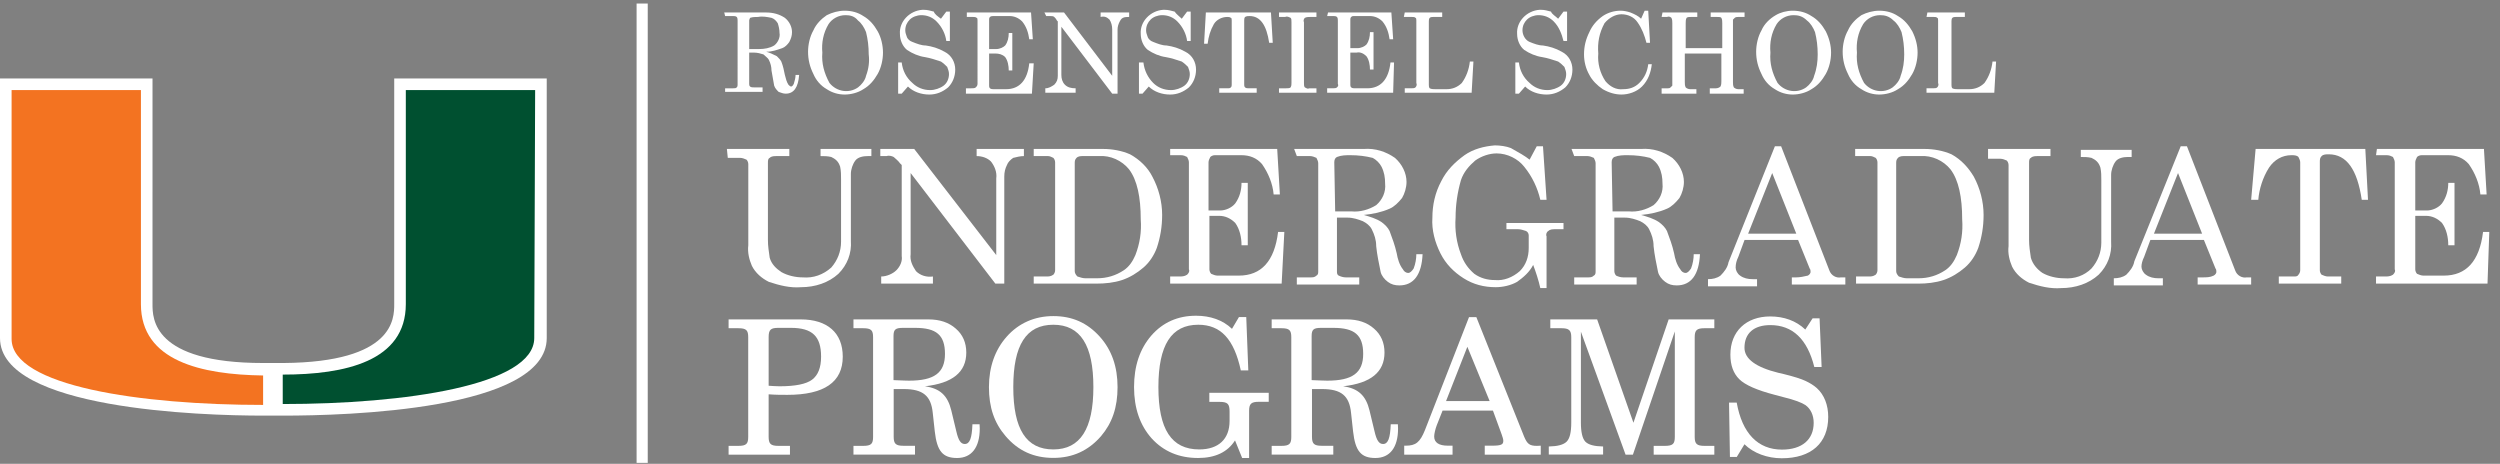 <?xml version="1.0" encoding="UTF-8"?>
<svg id="Layer_1" xmlns="http://www.w3.org/2000/svg" xmlns:xlink="http://www.w3.org/1999/xlink" version="1.1" viewBox="0 0 280.3 52">
  <rect x="0" y="0" width="280.3" height="52" fill="#808080" stroke="none"/>
  <!-- Generator: Adobe Illustrator 29.1.0, SVG Export Plug-In . SVG Version: 2.1.0 Build 142)  -->
  <defs>
    <style>
      .st0, .st1 {
        fill: none;
      }

      .st2 {
        fill: #005030;
      }

      .st3 {
        fill: #fff;
      }

      .st1 {
        stroke: #fff;
        stroke-width: 1.25px;
      }

      .st4 {
        fill: #f37321;
      }

      .st5 {
        clip-path: url(#clippath);
      }
    </style>
    <clipPath id="clippath">
      <polyline class="st0" points="0 51.9 0 -.1 281.4 -.1 281.4 51.9"/>
    </clipPath>
  </defs>
  <g class="st5">
    <g>
      <path class="st3" d="M44.2,8.8v25.3c0,1.6,0,6.5-12.4,6.6h-2.3c-12.4,0-12.4-5-12.4-6.6V8.8H0v29.1c0,8,22.6,8.7,29.5,8.7h2.3c6.9,0,29.5-.6,29.5-8.7V8.8h-17.1Z"/>
      <path class="st2" d="M45.5,34.1V10.1h14.5s-.1,26.9-.1,27.8c0,5.3-14.5,7.4-28.2,7.4v-3.3c7,0,13.8-1.5,13.8-7.9"/>
      <path class="st4" d="M15.8,34.1V10.1H1.3v27.9c0,5.3,14.5,7.4,28.2,7.4v-3.3c-6.9-.1-13.7-1.6-13.7-8"/>
      <line class="st1" x1="72" y1=".4" x2="72" y2="51.9"/>
      <path class="st3" d="M81.2,1.4h4.7c.8,0,1.5.2,2.1.6.5.4.8,1,.8,1.6,0,.4-.1.7-.3,1.1-.2.3-.5.6-.8.7-.6.2-1.1.4-1.8.4.4.1.8.3,1.2.5.2.2.4.4.5.6.2.5.3,1,.4,1.5.1.4.2.8.4,1.1.1.1.2.2.3.2s.2-.1.3-.3c.1-.3.2-.7.2-1h.4c-.1,1.4-.6,2.1-1.5,2.1-.3,0-.5-.1-.8-.2-.2-.2-.4-.4-.5-.7-.1-.6-.2-1.1-.3-1.7,0-.4-.1-.8-.3-1.2-.1-.2-.4-.4-.6-.6-.3-.1-.7-.2-1-.2h-.6v3.5c0,.1,0,.2.1.3s.3.1.5.1h.9v.5h-4.2v-.4h.9c.2,0,.3,0,.4-.1s.1-.2.1-.3V2.3c0-.1,0-.3-.1-.4s-.3-.1-.4-.1h-.9l-.1-.4ZM84,5.5h1.1c.6,0,1.2-.1,1.7-.4.4-.3.7-.9.6-1.4,0-.4-.1-.8-.2-1.1-.2-.3-.4-.5-.7-.6-.5-.1-1-.2-1.5-.1-.3,0-.6,0-.9.1,0,0-.1.2-.1.3v3.2Z"/>
      <path class="st3" d="M94.7,1.2c.8,0,1.5.2,2.1.6.7.4,1.2,1,1.6,1.7.4.7.6,1.6.6,2.4s-.2,1.7-.6,2.4-.9,1.3-1.6,1.7c-.6.4-1.4.6-2.1.6s-1.4-.2-2-.6c-.7-.4-1.2-1-1.5-1.7-.4-.8-.6-1.6-.6-2.5,0-.8.2-1.7.6-2.4.3-.7.9-1.3,1.5-1.7.6-.3,1.3-.5,2-.5ZM94.8,1.7c-.8,0-1.5.4-1.9,1-.6,1-.8,2.1-.7,3.2-.1,1.2.2,2.3.8,3.4.8,1,2.2,1.2,3.2.5.4-.3.8-.8.9-1.3.3-.8.4-1.6.3-2.4,0-.9-.1-1.7-.3-2.5-.2-.5-.5-1-.9-1.3-.4-.5-.9-.6-1.4-.6h0Z"/>
      <path class="st3" d="M105.5,2.1l.6-.8h.4v3.3h-.4c-.1-.8-.5-1.6-1.1-2.2-.5-.5-1.1-.7-1.7-.7-.5,0-1,.2-1.3.5s-.5.7-.5,1.2c0,.3.1.5.2.8.1.2.3.4.6.5.5.2,1,.4,1.5.4.7.1,1.4.3,2.1.7.8.4,1.2,1.2,1.2,2s-.3,1.5-.8,2c-.6.5-1.3.8-2.1.8-.9,0-1.8-.3-2.4-.9l-.7.8h-.4v-3.5h.4c.1.9.5,1.7,1.2,2.3.5.5,1.2.8,2,.8.5,0,1.1-.2,1.5-.5s.6-.8.6-1.3c0-.3-.1-.5-.2-.8-.2-.2-.4-.4-.7-.6-.6-.2-1.2-.4-1.8-.5-.7-.1-1.4-.4-2-.8-.5-.4-.8-1.1-.8-1.8-.1-1.4,1.1-2.6,2.5-2.7h.2c.4,0,.7.1,1.1.2.1.3.4.5.8.8Z"/>
      <path class="st3" d="M108.4,1.4h7.2l.2,3h-.4c-.1-.7-.3-1.4-.8-2-.4-.4-.9-.6-1.4-.6h-1.8c-.1,0-.3,0-.4.1-.1.1-.1.2-.1.3v3.3h.8c.4,0,.8-.2,1-.4.3-.4.4-.9.4-1.4h.4v4.2h-.4c0-.5-.1-1.1-.4-1.5-.3-.3-.7-.4-1.1-.4h-.7v3.6c0,.1,0,.2.1.3s.3.1.4.1h1.4c1.5,0,2.4-1,2.6-2.9h.5l-.2,3.4h-7.4v-.6h.6c.2,0,.4,0,.5-.1s.2-.2.2-.4V2.3c0-.1,0-.3-.1-.3-.1-.1-.3-.1-.4-.1h-.7v-.5Z"/>
      <path class="st3" d="M117.1,1.4h2.2l5.4,7.1V3.3c0-.4-.1-.8-.3-1.1-.3-.3-.6-.4-1-.3v-.5h3.2v.5c-.2,0-.5,0-.7.1-.2.1-.3.3-.4.5s-.2.5-.2.8v7.2h-.6l-5.7-7.5v5.4c0,.4.1.8.4,1.1s.7.4,1.2.4v.5h-3.4v-.5c.4,0,.7-.2,1-.4.3-.3.4-.6.4-1V2.4l-.1-.1c-.1-.2-.2-.3-.3-.4-.1-.1-.3-.1-.5-.1h-.4l-.2-.4Z"/>
      <path class="st3" d="M132.5,2.1l.6-.8h.4v3.3h-.4c-.1-.8-.5-1.6-1.1-2.2-.5-.5-1.1-.7-1.7-.7-.5,0-1,.2-1.3.5s-.5.7-.5,1.2c0,.3.1.5.2.8.1.2.3.4.6.5.5.2,1,.4,1.5.4.7.1,1.4.3,2.1.7.8.4,1.2,1.2,1.2,2s-.3,1.5-.8,2c-.6.5-1.3.8-2.1.8-.9,0-1.8-.3-2.4-.9l-.7.8h-.4v-3.5h.5c.1.9.5,1.7,1.1,2.3.5.5,1.2.8,2,.8.5,0,1.1-.2,1.5-.5s.6-.8.6-1.3c0-.3-.1-.5-.2-.8-.2-.2-.4-.4-.7-.6-.6-.2-1.2-.4-1.8-.5-.7-.1-1.4-.4-2-.8-.5-.4-.8-1.1-.8-1.8-.1-1.4,1.1-2.6,2.5-2.7h.2c.4,0,.7.1,1.1.2.2.3.5.5.8.8Z"/>
      <path class="st3" d="M135.2,1.4h7.3l.2,3.4h-.4c-.3-2-1-3-2.2-3-.2,0-.3,0-.5.1-.1.1-.1.3-.1.4v7.2c0,.1,0,.2.1.3s.3.1.4.1h.9v.5h-4.2v-.5h1c.1,0,.2,0,.3-.1s.1-.2.1-.3V2.3c0-.1,0-.3-.1-.3-.1-.1-.3-.1-.4-.1-.6,0-1.2.3-1.5.8-.4.7-.6,1.4-.7,2.2h-.4l.2-3.5Z"/>
      <path class="st3" d="M143.4,1.4h4.2v.5h-.7c-.2,0-.4,0-.6.1-.1.1-.2.3-.1.5v6.8c0,.2,0,.4.1.5.2.1.3.2.5.1h.8v.5h-4.2v-.5h.8c.2,0,.4,0,.5-.1.1-.2.1-.3.1-.5V2.5c0-.3,0-.4-.1-.5-.2-.1-.4-.2-.6-.1h-.7v-.5Z"/>
      <path class="st3" d="M148.9,1.4h7.1l.2,3h-.4c-.1-.7-.3-1.4-.8-2-.4-.4-.9-.6-1.4-.6h-1.8c-.1,0-.2,0-.3.1-.1.1-.1.2-.1.3v3.2h.8c.4,0,.8-.2,1-.4.3-.4.4-.9.4-1.4h.4v4.2h-.4c0-.5-.1-1.1-.4-1.5-.3-.3-.7-.5-1.1-.4h-.7v3.6c0,.1,0,.2.1.3s.3.1.4.1h1.4c1.5,0,2.4-1,2.6-2.9h.4l-.1,3.4h-7.4v-.5h.6c.2,0,.4,0,.5-.1s.2-.2.1-.4V2.3c0-.1,0-.3-.1-.4s-.3-.1-.4-.1h-.7l.1-.4Z"/>
      <path class="st3" d="M157.5,1.4h4.2v.5h-1c-.1,0-.3,0-.4.1-.1.1-.1.3-.1.4v7.1c0,.1,0,.3.1.4.2.1.4.1.6.1h1.3c.6,0,1.2-.2,1.7-.7.5-.7.8-1.5.9-2.4h.4l-.2,3.5h-7.5v-.5h.7c.2,0,.4,0,.5-.1s.2-.3.1-.5V2.3c0-.1,0-.3-.1-.3-.1-.1-.2-.1-.4-.1h-.9l.1-.5Z"/>
      <path class="st3" d="M174.7,2.1l.6-.8h.4v3.3h-.4c-.2-.8-.5-1.6-1.1-2.2-.5-.5-1.1-.7-1.7-.7-.5,0-1,.2-1.3.5s-.5.7-.5,1.2.3,1.1.8,1.3,1,.4,1.5.4c.7.1,1.4.3,2.1.7.8.4,1.2,1.2,1.2,2s-.3,1.5-.8,2c-.6.5-1.3.8-2.1.8-.9,0-1.8-.3-2.4-.9l-.7.8h-.4v-3.5h.4c.1.9.5,1.7,1.2,2.3.5.5,1.2.8,2,.8.5,0,1.1-.2,1.5-.5s.6-.8.6-1.3c0-.3-.1-.5-.2-.8-.2-.2-.4-.4-.7-.6-.6-.2-1.2-.4-1.8-.5-.7-.1-1.4-.4-2-.8-.5-.4-.8-1.1-.8-1.8-.1-1.4,1.1-2.6,2.5-2.7h.2c.4,0,.7.1,1.1.2.1.3.5.5.8.8Z"/>
      <path class="st3" d="M184,2.1l.4-.9h.4l.2,3.6h-.4c-.2-.8-.5-1.6-1-2.3-.4-.6-1.1-.9-1.8-.9s-1.4.4-1.9,1c-.6,1.1-.8,2.2-.7,3.4-.1,1.1.2,2.2.8,3.1.5.6,1.2,1,2,.9.7,0,1.3-.2,1.8-.7.6-.6.9-1.3,1-2.1h.4c-.1.9-.4,1.8-1.1,2.5-.6.6-1.5.9-2.3.9-.7,0-1.4-.2-2.1-.6-.6-.4-1.2-1-1.5-1.6-.4-.7-.6-1.5-.6-2.3,0-.9.2-1.7.6-2.5.3-.7.8-1.3,1.5-1.8.6-.4,1.3-.6,2-.6.4,0,.8.1,1.1.2.5.2.9.4,1.2.7Z"/>
      <path class="st3" d="M186.4,1.4h3.9v.5h-.7c-.2,0-.4,0-.5.1-.1.2-.1.4-.1.6v2.8h4.1v-2.8c0-.2,0-.4-.1-.6-.1-.1-.2-.1-.5-.1h-.7v-.5h3.8v.5h-.7c-.1,0-.3,0-.4.1q-.1.1-.2.2v7c0,.2,0,.4.1.6.1.1.3.2.5.2h.6v.5h-3.8v-.6h.7c.2,0,.4-.1.5-.2.1-.2.1-.4.1-.6v-3.1h-4.1v3.2c0,.2,0,.4.1.6.1.1.3.2.5.2h.7v.5h-3.9v-.6h.7c.1,0,.2,0,.3-.1s.1-.1.2-.2V2.6c0-.2,0-.4-.1-.6-.1-.1-.3-.2-.5-.1h-.6l.1-.5Z"/>
      <path class="st3" d="M201,1.2c.8,0,1.5.2,2.1.6.7.4,1.2,1,1.6,1.7.4.8.6,1.6.6,2.4s-.2,1.7-.6,2.4c-.4.7-.9,1.3-1.6,1.7-.6.4-1.4.6-2.1.6s-1.4-.2-2-.6c-.7-.4-1.2-1-1.5-1.7-.4-.8-.6-1.6-.6-2.5,0-.8.2-1.7.6-2.4.3-.7.9-1.3,1.6-1.7.5-.3,1.2-.5,1.9-.5ZM201.1,1.7c-.8,0-1.5.4-1.9,1-.6,1-.8,2.1-.7,3.2-.1,1.2.2,2.3.8,3.4.8,1,2.2,1.2,3.2.5.4-.3.8-.8.9-1.3.3-.8.4-1.6.4-2.4,0-.9-.1-1.7-.3-2.5-.2-.5-.5-1-.9-1.3-.5-.5-1-.6-1.5-.6Z"/>
      <path class="st3" d="M210.7,1.2c.8,0,1.5.2,2.1.6.7.4,1.2,1,1.6,1.7.4.8.6,1.6.6,2.4s-.2,1.7-.6,2.4c-.4.7-.9,1.3-1.6,1.7-.6.4-1.4.6-2.1.6s-1.4-.2-2-.6c-.7-.4-1.2-1-1.5-1.7-.4-.8-.6-1.6-.6-2.5,0-.8.2-1.7.6-2.4.3-.7.9-1.3,1.5-1.7.6-.3,1.3-.5,2-.5ZM210.8,1.7c-.8,0-1.5.4-1.9,1-.6,1-.8,2.1-.7,3.2-.1,1.2.2,2.3.8,3.4.8,1,2.2,1.2,3.2.5.4-.3.8-.8.9-1.3.3-.8.4-1.6.4-2.4,0-.9-.1-1.7-.3-2.5-.2-.5-.5-1-.9-1.3-.5-.5-1-.6-1.5-.6Z"/>
      <path class="st3" d="M216.1,1.4h4.2v.5h-1c-.1,0-.3,0-.4.1-.1.1-.1.3-.1.4v7.1c0,.1,0,.3.1.4.2.1.4.1.6.1h1.3c.6,0,1.2-.2,1.7-.7.5-.7.8-1.5.9-2.4h.4l-.2,3.5h-7.6v-.5h.7c.2,0,.4,0,.5-.1s.2-.3.1-.5V2.3c0-.1,0-.3-.1-.3-.1-.1-.2-.1-.4-.1h-.8l.1-.5Z"/>
      <path class="st3" d="M81.5,16.7h7v.8h-1.4c-.3,0-.6,0-.8.2-.2.1-.2.3-.2.6v8.6c0,.7.1,1.3.2,2,.2.7.7,1.2,1.3,1.6.7.4,1.6.6,2.4.6,1.2.1,2.3-.3,3.2-1.1.7-.8,1.1-1.8,1.1-2.9v-7c0-.5,0-.9-.1-1.4-.1-.3-.2-.5-.4-.7-.2-.2-.4-.3-.6-.4-.4-.1-.8-.1-1.2-.1v-.8h5.7v.8h-.4c-.5,0-1.1.1-1.4.5s-.5,1-.5,1.5v7.5c.1,1.4-.4,2.7-1.4,3.7-1.1,1-2.6,1.5-4.2,1.5-1.2.1-2.4-.2-3.6-.6-.8-.4-1.5-1-1.9-1.8-.3-.7-.5-1.5-.4-2.3v-9.1c0-.2-.1-.4-.2-.5-.2-.1-.5-.2-.7-.2h-1.4l-.1-1h0Z"/>
      <path class="st3" d="M98.9,16.7h3.6l9.2,11.9v-8.6c.1-.7-.2-1.4-.6-1.9-.4-.4-1-.6-1.6-.6v-.8h5.3v.8c-.4,0-.8.1-1.2.2-.3.2-.6.5-.7.8-.2.4-.3.8-.3,1.3v12h-1l-9.5-12.4v9.1c-.1.7.2,1.3.6,1.9.5.5,1.2.7,1.9.6v.8h-5.8v-.8c.6,0,1.3-.3,1.7-.7.4-.4.7-1,.6-1.6v-10.2l-.2-.2c-.2-.3-.5-.5-.7-.7-.2-.1-.5-.2-.8-.1h-.7v-.8h.2Z"/>
      <path class="st3" d="M115.9,16.7h7.8c1,0,2.1.2,3,.6,1.1.6,2,1.5,2.5,2.5.7,1.3,1.1,2.8,1.1,4.3,0,1.3-.2,2.5-.6,3.7-.3.8-.8,1.6-1.5,2.2s-1.5,1.1-2.4,1.4-1.9.4-2.9.4h-7v-.8h1.4c.3,0,.5,0,.8-.2.1-.1.2-.3.2-.5v-12.1c0-.2-.1-.4-.2-.5-.2-.1-.4-.2-.6-.2h-1.6v-.8ZM121.4,17.5c-.2,0-.5,0-.7.2s-.2.4-.2.6v12.1c0,.2.1.4.3.6.3.1.6.2.9.2h1.3c1.1,0,2.1-.3,3-.9.6-.4,1-1,1.3-1.7.5-1.3.7-2.6.6-4,0-2.5-.4-4.4-1.3-5.6-.8-1-2.1-1.6-3.4-1.5h-1.8Z"/>
      <path class="st3" d="M131.2,16.7h12l.3,5.1h-.7c-.1-1.2-.6-2.4-1.3-3.4-.6-.7-1.4-1-2.3-1h-3c-.2,0-.4.1-.5.2-.1.2-.2.4-.2.6v5.4h1.3c.6,0,1.3-.3,1.7-.8.5-.7.7-1.5.7-2.3h.7v7h-.7c0-.9-.2-1.8-.7-2.5-.5-.5-1.1-.8-1.8-.8h-1.1v6c0,.2.1.4.2.5.2.1.5.2.7.2h2.4c2.5,0,4-1.6,4.4-4.9h.7l-.3,5.8h-12.5v-.8h1c.3,0,.6,0,.9-.2.2-.2.3-.4.2-.6v-12c0-.2-.1-.4-.2-.6-.2-.1-.4-.2-.7-.2h-1.2v-.7Z"/>
      <path class="st3" d="M145.1,16.7h7.8c1.3-.1,2.5.3,3.5,1,.8.7,1.3,1.7,1.3,2.7,0,.6-.2,1.3-.5,1.8-.4.5-.9,1-1.4,1.2-.9.4-1.9.6-2.9.7.7.2,1.4.4,2,.8.4.3.7.6.9,1,.3.8.6,1.6.8,2.5.1.6.3,1.3.7,1.8.1.2.3.4.6.4.2,0,.4-.2.6-.5.2-.5.3-1.1.3-1.6h.7c-.1,2.3-1,3.5-2.6,3.5-.5,0-.9-.1-1.3-.4-.4-.3-.7-.7-.8-1.1-.2-1-.4-1.9-.5-2.9,0-.7-.2-1.3-.5-1.9-.2-.4-.6-.7-1-.9-.5-.2-1.1-.4-1.7-.4h-1.2v6c0,.2,0,.4.2.5s.5.2.8.2h1.5v.8h-7v-.8h1.5c.3,0,.5,0,.7-.2.2-.1.2-.3.2-.5v-12.1c0-.2-.1-.4-.2-.6-.2-.1-.5-.2-.7-.2h-1.5l-.3-.8ZM149.7,23.7h1.8c1,.1,2-.2,2.8-.7.7-.6,1.1-1.5,1-2.4,0-.7-.1-1.3-.4-1.9-.2-.4-.6-.8-1-1-.8-.2-1.6-.3-2.5-.3-.5,0-1,0-1.5.2-.2.1-.3.3-.3.6l.1,5.5Z"/>
      <path class="st3" d="M171.5,17.9l.8-1.5h.7l.4,6h-.7c-.3-1.3-.9-2.6-1.8-3.7-.7-.9-1.9-1.5-3.1-1.5-.8,0-1.7.3-2.4.8-.7.6-1.3,1.3-1.6,2.2-.4,1.4-.6,2.8-.6,4.2-.1,1.4.1,2.8.6,4.1.3.9.8,1.6,1.5,2.2.7.5,1.5.7,2.3.7,1,.1,2-.3,2.8-1,.7-.7,1-1.6,1-2.6v-1.4c0-.2-.1-.4-.3-.5-.3-.1-.6-.2-.9-.2h-1.3v-.7h6.4v.7h-.9c-.3,0-.6,0-.8.2-.2.1-.3.4-.2.6v5.8h-.7c-.2-.9-.5-1.8-.8-2.6-.4.8-1.1,1.4-1.8,1.9-.7.4-1.6.6-2.4.6-1.3,0-2.5-.3-3.6-1s-2-1.6-2.6-2.8c-.6-1.2-1-2.6-.9-4,0-1.4.3-2.8,1-4.1.6-1.2,1.5-2.1,2.6-2.9,1-.7,2.2-1,3.4-1.1.6,0,1.3.1,1.8.3.9.5,1.6.9,2.1,1.3Z"/>
      <path class="st3" d="M176.2,16.7h7.8c1.3-.1,2.5.3,3.5,1,.8.7,1.3,1.7,1.3,2.7,0,.6-.2,1.3-.5,1.8-.4.5-.9,1-1.4,1.2-.9.4-1.9.6-2.9.7.7.2,1.4.4,2,.8.4.3.7.6.9,1,.3.8.6,1.6.8,2.5.1.6.3,1.3.7,1.8.1.2.3.4.6.4.2,0,.4-.2.6-.5.2-.5.3-1.1.3-1.6h.7c-.1,2.3-1,3.5-2.6,3.5-.5,0-.9-.1-1.3-.4-.4-.3-.7-.7-.8-1.1-.2-1-.4-1.9-.5-2.9,0-.7-.2-1.3-.5-1.9-.2-.4-.6-.7-1-.9-.5-.2-1.1-.4-1.7-.4h-1.2v6c0,.2.1.4.2.5.2.1.5.2.8.2h1.5v.8h-7v-.8h1.5c.3,0,.5,0,.7-.2.2-.1.2-.3.2-.5v-12.1c0-.2-.1-.4-.2-.6-.2-.1-.5-.2-.7-.2h-1.5l-.3-.8ZM180.8,23.7h1.8c1,.1,2-.2,2.8-.7.7-.6,1.1-1.5,1-2.4,0-.7-.1-1.3-.4-1.9-.2-.4-.6-.8-1-1-.8-.2-1.6-.3-2.5-.3-.5,0-1,0-1.5.2-.2.1-.3.3-.3.6l.1,5.5Z"/>
      <path class="st3" d="M199,16.4h.7l5.4,13.9c.2.6.8.9,1.3.8h.5v.8h-6v-.8h.5c.4,0,.9-.1,1.3-.2.2-.1.3-.3.3-.4s0-.3-.1-.4l-1.3-3.2h-6l-.7,1.9c-.2.4-.3.8-.3,1.2,0,.3.2.7.5.9.4.3.9.4,1.4.4h.5v.8h-5.5v-.8c.5,0,1-.1,1.4-.4.4-.4.8-.9.9-1.5l5.2-13ZM198.7,19.4l-2.7,6.8h5.4l-2.7-6.8Z"/>
      <path class="st3" d="M208,16.7h7.8c1,0,2.1.2,3,.6,1.1.6,1.9,1.5,2.5,2.5.7,1.3,1.1,2.8,1.1,4.3,0,1.3-.2,2.5-.6,3.7-.3.8-.8,1.6-1.5,2.2s-1.5,1.1-2.4,1.4-1.9.4-2.8.4h-7v-.8h1.4c.3,0,.5,0,.8-.2.1-.1.2-.3.2-.5v-12.1c0-.2-.1-.4-.2-.5-.2-.1-.4-.2-.6-.2h-1.7v-.8ZM213.5,17.5c-.2,0-.5,0-.7.2s-.2.4-.2.6v12.1c0,.2.1.4.3.6.3.1.6.2.9.2h1.3c1.1,0,2.1-.3,3-.9.6-.4,1-1,1.3-1.7.5-1.3.7-2.6.6-4,0-2.5-.4-4.4-1.3-5.6-.8-1-2.1-1.6-3.4-1.5h-1.8Z"/>
      <path class="st3" d="M222.9,16.7h7v.8h-1.4c-.3,0-.6,0-.8.2-.2.1-.2.3-.2.6v8.6c0,.7.1,1.3.2,2,.2.7.7,1.3,1.3,1.7.7.4,1.6.6,2.4.6,1.2.1,2.3-.3,3.1-1.1.7-.8,1.1-1.8,1.1-2.9v-7c0-.5,0-.9-.1-1.4-.1-.3-.2-.5-.4-.7s-.4-.3-.6-.4c-.4-.1-.8-.1-1.2-.1v-.8h5.7v.8h-.4c-.5,0-1.1.1-1.4.5-.3.4-.5,1-.5,1.5v7.5c.1,1.4-.4,2.7-1.4,3.7-1.1,1-2.6,1.5-4.2,1.5-1.2.1-2.4-.2-3.6-.6-.8-.4-1.5-1-1.9-1.8-.3-.7-.5-1.5-.4-2.3v-9.1c0-.2-.1-.4-.2-.5-.2-.1-.5-.2-.7-.2h-1.4v-1.1Z"/>
      <path class="st3" d="M244.5,16.4h.7l5.4,13.9c.2.6.8.9,1.3.8h.5v.8h-6v-.8h.5c.5,0,.9,0,1.3-.2.2-.1.3-.3.3-.4s0-.3-.1-.4l-1.3-3.2h-6l-.7,1.9c-.2.4-.3.8-.3,1.1s.2.7.5.9c.4.3.9.4,1.4.4h.5v.8h-5.5v-.8c.5,0,1-.1,1.4-.4.4-.4.8-.9.9-1.5l5.2-12.9ZM244.2,19.4l-2.7,6.8h5.4l-2.7-6.8Z"/>
      <path class="st3" d="M252.9,16.7h12.3l.3,5.7h-.7c-.5-3.4-1.7-5.1-3.7-5.1-.3,0-.6,0-.8.2-.2.2-.2.4-.2.7v12.1c0,.2.1.4.2.5.2.1.5.2.7.2h1.5v.8h-7v-.8h1.7c.2,0,.4,0,.5-.2.1-.1.2-.3.2-.5v-12.1c0-.2-.1-.4-.2-.6-.2-.2-.5-.2-.8-.2-1,0-1.9.5-2.5,1.4-.7,1.1-1.1,2.4-1.2,3.6h-.8l.5-5.7Z"/>
      <path class="st3" d="M266.5,16.7h12l.3,5.1h-.7c-.1-1.2-.6-2.4-1.3-3.4-.6-.7-1.4-1-2.3-1h-3c-.2,0-.4.1-.5.2-.1.2-.2.4-.2.6v5.4h1.3c.6,0,1.3-.3,1.7-.8.5-.7.7-1.5.7-2.3h.7v7h-.7c0-.9-.2-1.8-.7-2.5-.5-.5-1.1-.8-1.8-.8h-1.2v6c0,.2.1.4.2.5.2.1.5.2.7.2h2.3c2.5,0,4-1.6,4.4-4.9h.7l-.2,5.8h-12.5v-.8h1c.3,0,.6,0,.9-.2.2-.2.3-.4.2-.6v-12c0-.2-.1-.4-.2-.6-.2-.1-.4-.2-.7-.2h-1.2l.1-.7Z"/>
    </g>
  </g>
  <g>
    <path class="st3" d="M81.69,50.98v-.99h1.09c.9,0,1.11-.23,1.11-1.01v-11.17c0-.78-.21-1.01-1.11-1.01h-1.09v-.99h8.08c3,0,4.72,1.51,4.72,4.18,0,2.86-2.08,4.28-6.21,4.28-.67,0-1.34,0-2.1-.06v4.77c0,.78.23,1.01,1.09,1.01h1.3v.99h-6.89ZM86.18,43.25c.36.02.78.06,1.22.06,1.78,0,3-.25,3.65-.74.67-.5,1.01-1.36,1.01-2.58,0-2.27-.97-3.23-3.38-3.23h-1.41c-.84,0-1.09.19-1.09,1.03v5.46Z"/>
    <path class="st3" d="M95.69,50.98v-.99h1.09c.9,0,1.11-.23,1.11-1.01v-11.17c0-.78-.21-1.01-1.11-1.01h-1.09v-.99h8.4c1.28,0,2.29.34,3.07,1.03.78.67,1.18,1.57,1.18,2.69,0,2.18-1.53,3.44-4.64,3.78,1.7.23,2.56,1.05,2.96,2.71l.57,2.37c.23.99.5,1.39.94,1.39.57,0,.8-.67.86-2.21h.8c0,.11.02.38.02.48,0,2.12-.92,3.3-2.54,3.3s-2.25-.78-2.5-2.96l-.23-2.1c-.19-1.91-1.09-2.67-3.25-2.67h-1.13v5.35c0,.78.23,1.01,1.09,1.01h1.3v.99h-6.89ZM100.18,42.62l1.03.04c.17,0,.31.02.71.02,2.83,0,4.03-.88,4.03-3s-.97-2.92-3.34-2.92h-1.36c-.84,0-1.07.17-1.07.92v4.93Z"/>
    <path class="st3" d="M112.85,37.77c1.34-1.53,3.15-2.33,5.25-2.33s3.8.74,5.21,2.31c1.34,1.49,1.99,3.38,1.99,5.65s-.59,4.01-1.85,5.5c-1.41,1.62-3.17,2.44-5.35,2.44s-3.93-.78-5.35-2.44c-1.28-1.49-1.87-3.23-1.87-5.5s.69-4.18,1.97-5.63ZM118.1,50.39c3.02,0,4.49-2.31,4.49-6.99s-1.45-6.99-4.49-6.99-4.49,2.27-4.49,6.99,1.45,6.99,4.49,6.99Z"/>
    <path class="st3" d="M135.59,45.05v-1.01h6.66v1.01h-1.11c-.86,0-1.09.23-1.09,1.01v5.29h-.78l-.8-1.97c-.84,1.32-2.23,1.97-4.14,1.97-2.12,0-3.86-.73-5.19-2.18-1.32-1.47-1.99-3.4-1.99-5.77s.65-4.28,1.93-5.77c1.3-1.49,2.98-2.23,5.02-2.23,1.6,0,3,.48,4.03,1.47l.78-1.32h.82l.23,5.98h-.84c-.76-3.51-2.25-5.12-4.77-5.12-3.02,0-4.47,2.27-4.47,6.99s1.45,6.99,4.58,6.99c2.16,0,3.4-1.16,3.4-3.19v-1.05c0-.86-.21-1.09-1.11-1.09h-1.15Z"/>
    <path class="st3" d="M142.58,50.98v-.99h1.09c.9,0,1.11-.23,1.11-1.01v-11.17c0-.78-.21-1.01-1.11-1.01h-1.09v-.99h8.4c1.28,0,2.29.34,3.07,1.03.78.67,1.18,1.57,1.18,2.69,0,2.18-1.53,3.44-4.64,3.78,1.7.23,2.56,1.05,2.96,2.71l.57,2.37c.23.99.5,1.39.95,1.39.57,0,.8-.67.86-2.21h.8c0,.11.02.38.02.48,0,2.12-.92,3.3-2.54,3.3s-2.25-.78-2.5-2.96l-.23-2.1c-.19-1.91-1.09-2.67-3.25-2.67h-1.13v5.35c0,.78.23,1.01,1.09,1.01h1.3v.99h-6.89ZM147.07,42.62l1.03.04c.17,0,.32.02.71.02,2.83,0,4.03-.88,4.03-3s-.97-2.92-3.34-2.92h-1.37c-.84,0-1.07.17-1.07.92v4.93Z"/>
    <path class="st3" d="M164.71,35.56h.82l5.35,13.38c.36.86.63,1.05,1.45,1.05.08,0,.32-.02.42-.02v1.01h-6.28v-1.01h.8c1.07,0,1.28-.13,1.28-.55,0-.17-.08-.42-.19-.73l-.97-2.65h-5.65l-.65,1.64c-.17.44-.29.99-.29,1.26,0,.67.52,1.03,1.53,1.03h.53v1.01h-5.42v-1.01h.17c1.11,0,1.6-.36,2.16-1.76l4.93-12.64ZM167.02,44.97l-2.5-6.09-2.39,6.09h4.89Z"/>
    <path class="st3" d="M177.25,37.16v10.22c0,1.07.17,1.79.5,2.14.36.36,1.01.52,1.99.54v.9h-6.09v-.9c.99-.02,1.64-.19,2-.54.36-.36.52-1.07.52-2.14v-9.57c0-.78-.25-1.01-1.11-1.01h-1.24v-.99h5.25l4.07,11.59,3.95-11.59h5.12v.99h-1.11c-.86,0-1.09.23-1.09,1.01v11.17c0,.78.23,1.01,1.09,1.01h1.11v.99h-6.8v-.99h1.26c.9,0,1.11-.23,1.11-1.01v-11.82l-4.7,13.82h-.82l-5.02-13.82Z"/>
    <path class="st3" d="M194.7,51.23h-.74l-.1-6.09h.86c.61,3.44,2.37,5.27,5.08,5.27,2.25,0,3.55-1.13,3.55-3,0-.86-.34-1.57-.92-1.99-.4-.27-1.22-.59-2.5-.9l-.94-.25c-2-.52-3.34-1.11-3.99-1.76-.65-.65-.99-1.55-.99-2.75,0-2.6,1.76-4.28,4.47-4.28,1.53,0,2.9.48,3.93,1.47l.82-1.26h.78l.23,5.46h-.82c-.78-3.13-2.44-4.7-4.93-4.7-1.85,0-2.9.92-2.9,2.54,0,1.24,1.26,2.18,3.8,2.81l.57.13c1.18.29,1.99.55,2.48.78.48.23.9.48,1.26.8.84.76,1.28,1.91,1.28,3.23,0,2.94-1.91,4.64-5.21,4.64-1.62,0-3.17-.57-4.18-1.57l-.88,1.45Z"/>
  </g>
</svg>